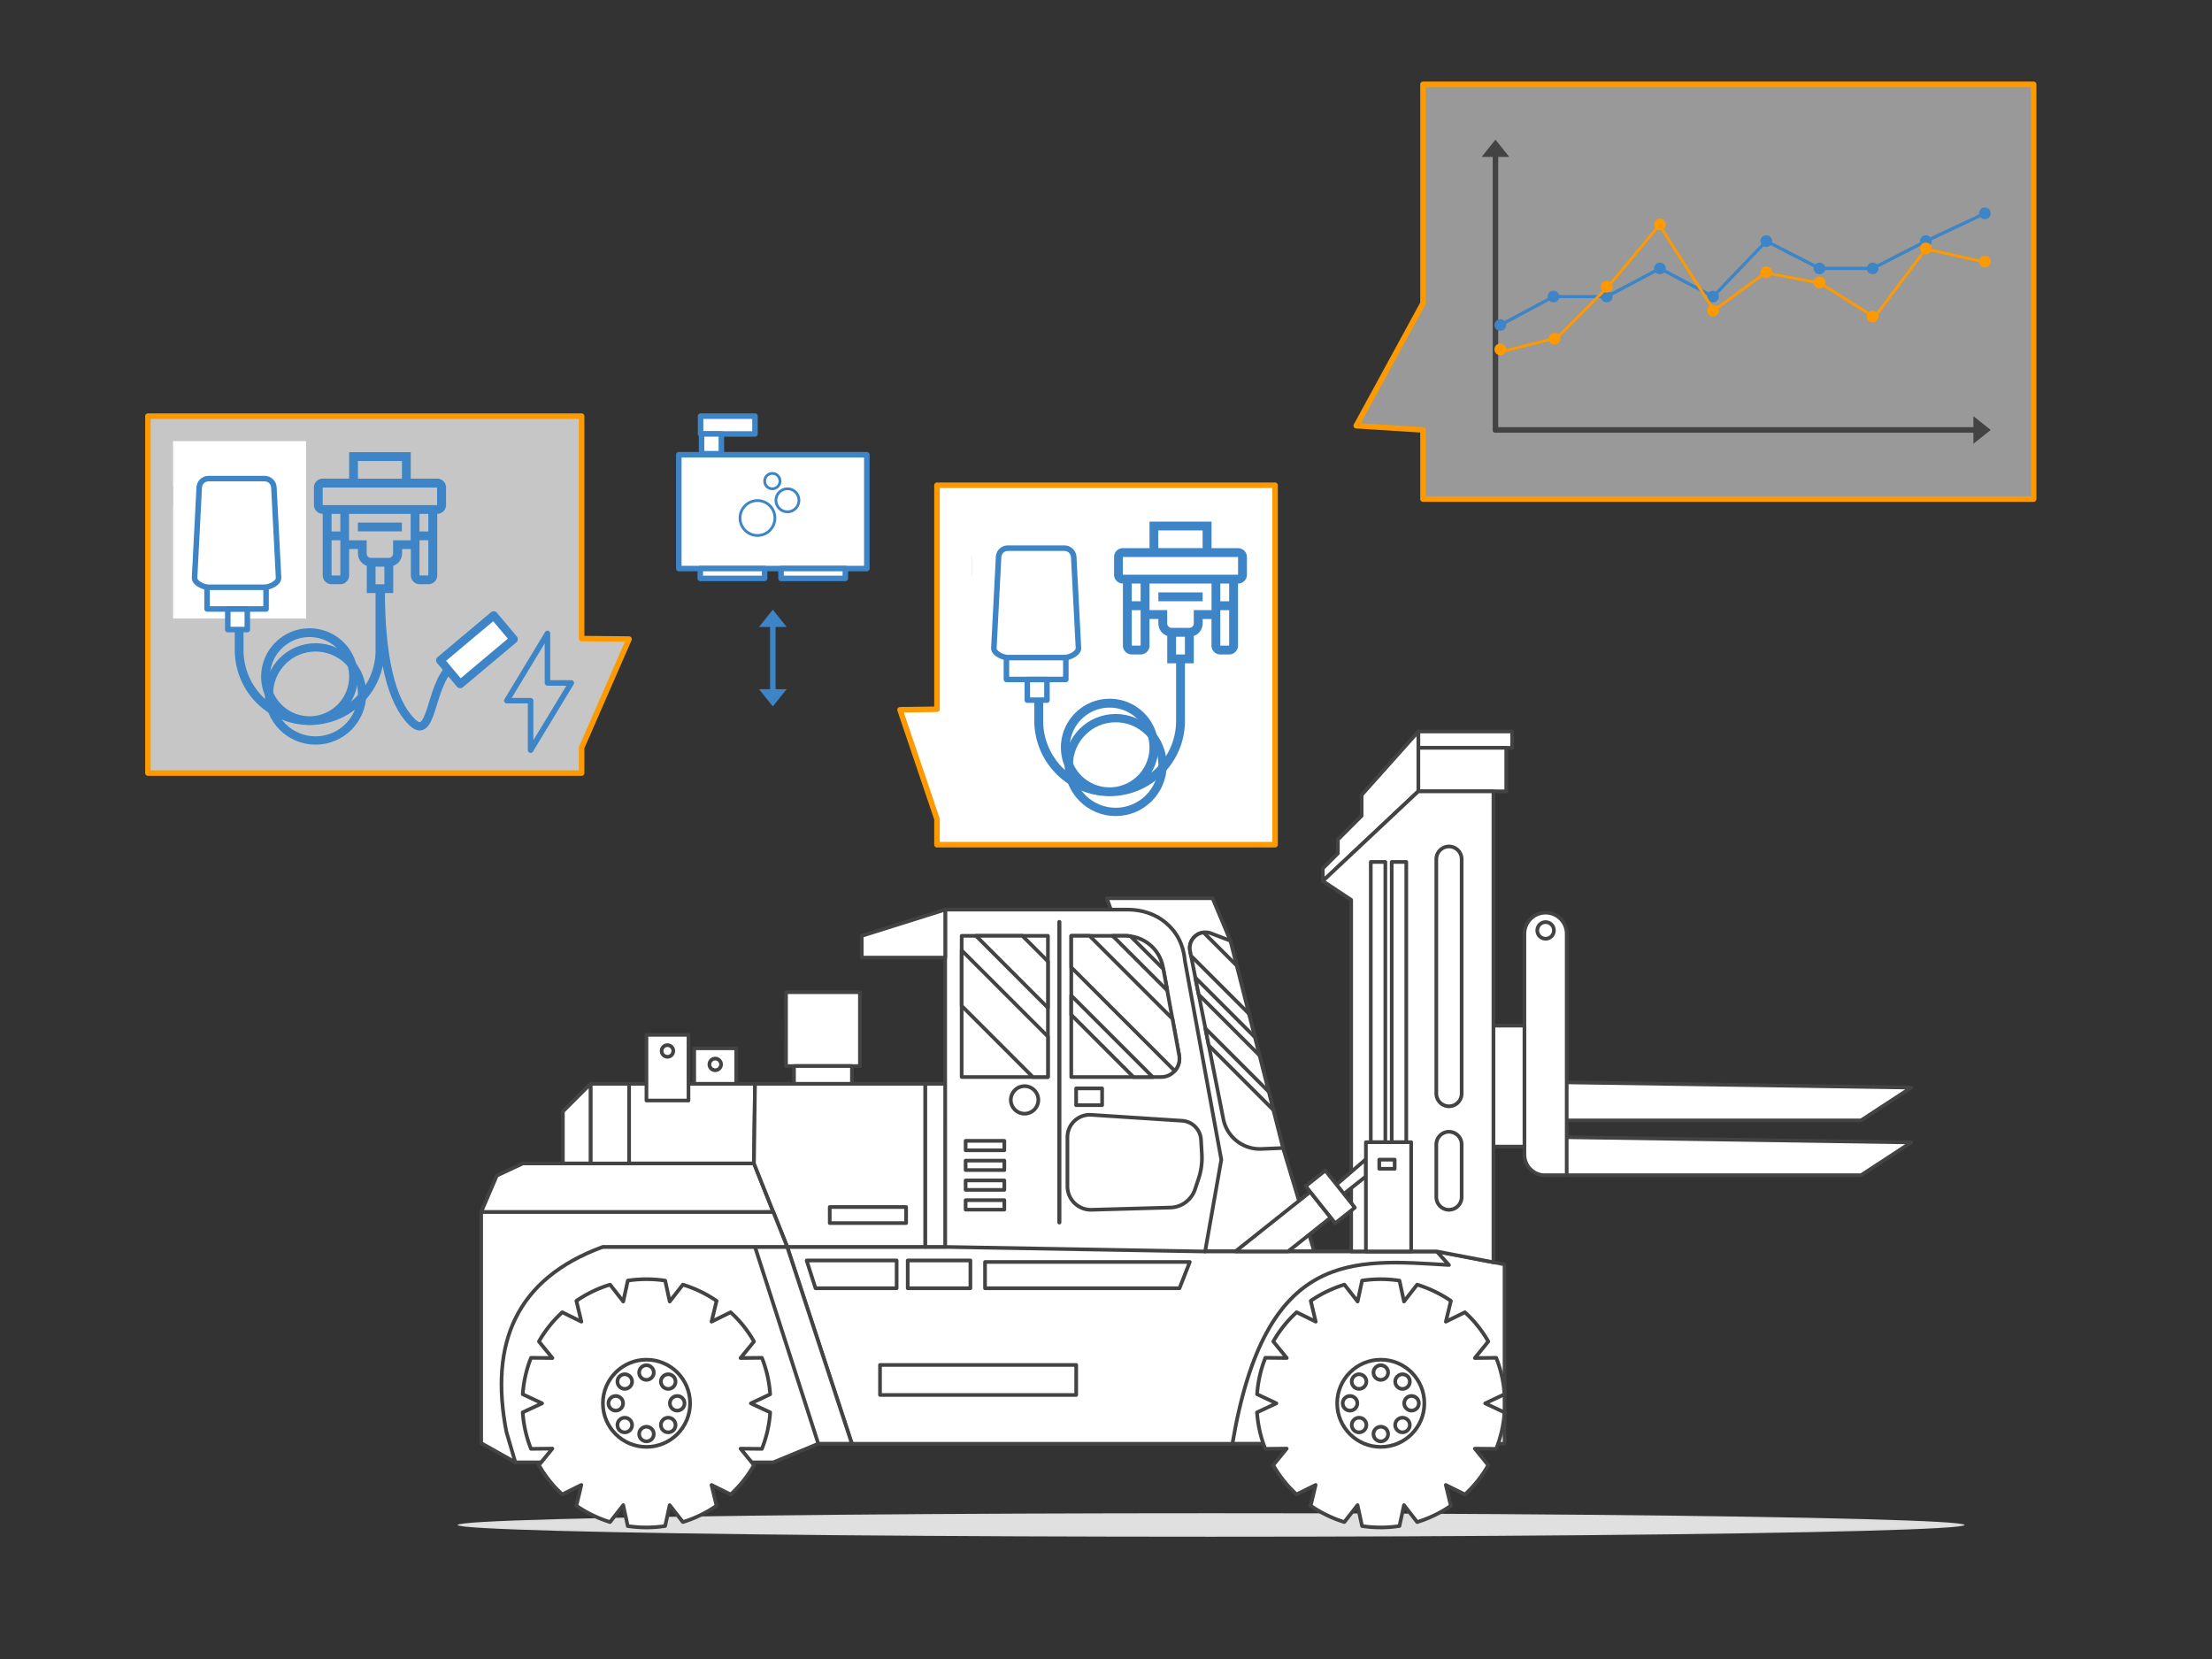 <svg xmlns="http://www.w3.org/2000/svg" xmlns:xlink="http://www.w3.org/1999/xlink" width="800" height="600" stroke="#000" stroke-linecap="round" stroke-linejoin="round" fill="#fff" fill-rule="evenodd"><rect width="100%" height="100%" fill="#333333" stroke="none"/><style><![CDATA[.B{stroke:none}.C{fill-rule:nonzero}.D{stroke-linecap:butt}.E{stroke:#3d85c6}.F{stroke-width:2}.G{fill:none}.H{stroke:#f90}.I{fill:#3d85c6}.J{stroke-width:1.6}.K{stroke:#434343}.L{stroke-width:3}.M{stroke-linejoin:miter}.N{stroke-width:1.33}]]></style><defs><path d="M0 0l4 5h-8z" id="A" class="B"/><path id="B" d="M23.46 56.76a2.1 2.1 0 0 1-2.1 2.1c-.56 0-1.1-.22-1.5-.6-.4-.4-.62-.94-.62-1.5a2.1 2.1 0 0 1 2.11-2.11c.55 0 1.1.22 1.5.62.4.4.6.93.6 1.5z"/><path id="C" d="M61.95 46.58c0 .55-.22 1.1-.6 1.5-.4.4-.94.6-1.5.6-.56 0-1.1-.22-1.5-.6-.4-.4-.62-.94-.62-1.5 0-.56.22-1.1.62-1.5.4-.4.93-.62 1.5-.62.55 0 1.1.22 1.5.62.4.4.6.93.6 1.5z"/><path id="D" d="M100.4 36.7a2.1 2.1 0 1 1-4.21 0c0-.56.22-1.1.62-1.5.4-.4.93-.62 1.5-.62.55 0 1.1.22 1.5.62.4.4.6.93.6 1.5z"/><path id="E" d="M119.65 46.58c0 .55-.22 1.1-.6 1.5-.4.4-.94.6-1.5.6a2.1 2.1 0 1 1 0-4.21c.55 0 1.1.22 1.5.62.4.4.6.93.6 1.5z"/><path id="F" d="M158.1 36.7a2.1 2.1 0 0 1-4.21 0 2.1 2.1 0 1 1 4.21 0z"/><path id="G" d="M565.96 411.27l125.26 1.9-18.14 11.86H565.96l-10.78-4.67v-11.3z"/><path id="H" d="M210.76 507.52c0 12.72 10.32 23.04 23.05 23.04s23.05-10.32 23.05-23.04c0-12.73-10.32-23.05-23.05-23.05s-23.05 10.32-23.05 23.05"/><path id="I" d="M218.04 507.52c0 8.7 7.06 15.77 15.77 15.77s15.77-7.06 15.77-15.77-7.06-15.77-15.77-15.77-15.77 7.06-15.77 15.77"/><path id="J" d="M496.73 496.4c0 1.46 1.2 2.65 2.65 2.65s2.65-1.2 2.65-2.65-1.2-2.65-2.65-2.65-2.65 1.2-2.65 2.65"/><path id="K" d="M493.4 517.26c1.03-1.04 1.03-2.72 0-3.75-1.04-1.04-2.72-1.04-3.75 0-1.04 1.03-1.04 2.7 0 3.75 1.03 1.03 2.7 1.03 3.75 0"/><path id="L" d="M502.03 518.64c0-1.46-1.18-2.65-2.65-2.65-1.46 0-2.65 1.2-2.65 2.65 0 1.47 1.2 2.65 2.65 2.65 1.47 0 2.65-1.18 2.65-2.65"/></defs><g class="F"><path d="M514.65 180.5H735.5v-150H514.65v79.17l-24.15 44.3 24.15 1.52v25" fill-opacity=".5" class="H"/><g class="E"><path d="M245.5 164.46h68v41.16h-68zm7.87-13.96h19.68v6.44h-19.68z"/><path d="M253.73 156.94h7.16v7.16h-7.16zm-.46 48.68h23.26v3.58h-23.26zm29.2 0h23.26v3.58h-23.26z"/></g></g><circle cx="279.32" cy="173.99" r="2.78" class="E"/><circle cx="284.79" cy="180.94" r="4.17" class="E"/><circle cx="273.95" cy="187.35" r="6.31" class="E"/><g transform="translate(279.5 220.5)" class="E"><path d="M0 5.63v23.75" class="F G"/><g class="I J"><use transform="matrix(1.25 0 0 1.25 0 0)" xlink:href="#A"/><use transform="matrix(-1.25 0 0 -1.25 0 70)" xlink:href="#A" y="28"/></g></g><g transform="translate(540.5 50.5)"><g transform="translate(.35)" class="K"><path d="M0 105V5.63" class="F G"/><use fill="#434343" transform="matrix(1.25 0 0 1.25 0 0)" xlink:href="#A" class="J"/></g><g transform="translate(.35 105)" class="K"><path d="M0 0h173.5" class="F G"/><use fill="#434343" transform="matrix(0 1.25 -1.25 0 179.113 -179.113)" x="143.29" xlink:href="#A" class="J"/></g><g class="B C I"><path d="M2.4 67.58l-.55-1.04L21.2 56.2h19.25l19.4-10.28 19.1 10.13L98.2 36l19.5 10h18.95l19.1-9.8 21.38-10.04.5 1.04-21.36 10.04-19.36 9.93h-19.5l-19-9.76-19.24 20.08-19.33-10.24-19.1 10.1H21.5z"/><path d="M4.2 67.06c0 .55-.22 1.1-.6 1.5-.4.4-.94.6-1.5.6A2.1 2.1 0 0 1 0 67.06a2.1 2.1 0 0 1 2.11-2.11c.55 0 1.1.22 1.5.62.4.4.6.93.6 1.5z"/><use xlink:href="#B"/><use xlink:href="#B" x="19.24"/><use xlink:href="#C"/><use xlink:href="#B" x="57.7"/><use xlink:href="#D"/><use xlink:href="#E"/><use xlink:href="#B" x="115.41" y="-10.18"/><use xlink:href="#F"/><use xlink:href="#B" x="156.01" y="-30.09"/></g><g fill="#f90" class="B C"><use xlink:href="#F" y="2.63"/><use xlink:href="#B" x="156.01" y="-12.66"/><use xlink:href="#B" x="19.24" y="-3.56"/><use xlink:href="#D" y="11.28"/><use xlink:href="#E" y="5.09"/><use xlink:href="#B" x="115.41" y="7.26"/><path d="M4.2 75.86c0 .55-.22 1.1-.6 1.5-.4.4-.94.6-1.5.6A2.1 2.1 0 0 1 0 75.86a2.1 2.1 0 0 1 2.11-2.11c.55 0 1.1.22 1.5.62.4.4.6.93.6 1.5z"/><use xlink:href="#B" x="0.36" y="15.26"/><use xlink:href="#C" y="-15.91"/><use xlink:href="#B" x="57.7" y="5.1"/></g><path d="M2.82 76.6l19.76-4.94m.02-.01l18.53-18.52L59.65 30.9 79.4 61.77l18.53-13.6 19.77 3.7 19.76 12.35L156 39.54l22.24 4.94" class="G H"/></g><ellipse cx="438" cy="551.53" fill="#e0e0e0" rx="272.5" ry="4.26" stroke-opacity=".02"/><g class="C K M"><g class="N"><use xlink:href="#G"/><use xlink:href="#G" y="-19.83"/><g class="D"><path d="M558.75 425.02h7.87v-87.3c0-4.23-3.42-7.65-7.64-7.65-4.23 0-7.65 3.42-7.65 7.65v79.9c0 4.1 3.32 7.42 7.42 7.42"/><path d="M555.98 336.5a3 3 0 1 0 6.01 0 3 3 0 1 0-6.01 0"/></g><path d="M540.14 414.68h11.2v-43.74h-11.2zm-64.84 37.9l-11.26-37.38L445 340.23l-6.45-15.36H400.3l1.46 4.1 25.7 119.84h8.37v3.78z"/><path d="M186.4 528.87h93.3l16.27-6.73h248.17v-64.87l-24.5-4.68h-83.78l-17.9 54.93H303.3l-18.6-56.58H180.86v71.2z"/><path d="M308.1 522.15h137.62c11.9-70.58 43.47-66.74 78.32-64.65l-4.42-4.9h-83.78v-3.8h-94v2.14H284.7z"/><use xlink:href="#H" class="D"/><path d="M196.05 507.53l-7 3.27a43.5 43.5 0 0 0 2.99 13.19l7.74-.08-4.88 5.98a43.3 43.3 0 0 0 8.45 10.58l6.9-3.42-1.8 7.52c3.7 2.55 7.8 4.54 12.18 5.9l4.77-6.12 1.64 7.57c2.2.33 4.45.5 6.75.5s4.57-.17 6.77-.52l1.64-7.55 4.77 6.12a45.3 45.3 0 0 0 12.18-5.89l-1.82-7.52 6.93 3.44a44.2 44.2 0 0 0 8.43-10.6l-4.86-5.98 7.72.08a43.5 43.5 0 0 0 2.99-13.19l-6.98-3.27 6.98-3.28a43.5 43.5 0 0 0-2.99-13.19l-7.72.08 4.86-5.98a43.1 43.1 0 0 0-8.45-10.57l-6.9 3.4 1.82-7.52a44.8 44.8 0 0 0-12.2-5.87l-4.75 6.1-1.64-7.55c-2.2-.35-4.47-.52-6.77-.52s-4.55.17-6.75.5l-1.64 7.57-4.77-6.1a44.4 44.4 0 0 0-12.18 5.87l1.8 7.52-6.9-3.4a43.1 43.1 0 0 0-8.45 10.57l4.88 5.98-7.74-.08a43.5 43.5 0 0 0-2.99 13.19z"/><g class="D"><use xlink:href="#I"/><use xlink:href="#H" x="265.57"/></g><path d="M461.62 507.53l-7 3.27a43.5 43.5 0 0 0 2.99 13.19l7.74-.08-4.88 5.98a43.3 43.3 0 0 0 8.45 10.58l6.9-3.42-1.8 7.52c3.7 2.55 7.8 4.54 12.18 5.9l4.77-6.12 1.64 7.57c2.2.33 4.45.5 6.75.5s4.57-.17 6.77-.52l1.64-7.55 4.77 6.12a45.3 45.3 0 0 0 12.18-5.89l-1.82-7.52 6.93 3.44a44.2 44.2 0 0 0 8.43-10.6l-4.86-5.98 7.72.08a43.5 43.5 0 0 0 2.99-13.19l-6.98-3.27 6.98-3.28a43.5 43.5 0 0 0-2.99-13.19l-7.72.08 4.86-5.98a43.1 43.1 0 0 0-8.45-10.57l-6.9 3.4 1.82-7.52a44.8 44.8 0 0 0-12.2-5.87l-4.75 6.1-1.64-7.55c-2.2-.35-4.47-.52-6.77-.52s-4.55.17-6.75.5L491 470.7l-4.77-6.1a44.4 44.4 0 0 0-12.18 5.87l1.8 7.52-6.9-3.4a43.1 43.1 0 0 0-8.45 10.57l4.88 5.98-7.74-.08a43.5 43.5 0 0 0-2.99 13.19z"/><use xlink:href="#I" x="265.56" class="D"/><path d="M273.05 450.94l22.9 71.2h12.14l-23.4-71.2zm-99.03-12.58H279.7l-7-17.58h-83.63l-9.4 4.4z"/><path d="M213.57 420.78h13.97v-28.8h-13.97z"/><path d="M213.57 391.97l-10 10v18.8h10zm59.1 28.8l.38-28.8h-45.52v28.8z"/><path d="M233.8 398.02H249v-23.75h-15.2z"/><path d="M239.3 380.1c0 1.16.94 2.1 2.1 2.1 1.15 0 2.1-.95 2.1-2.1a2.1 2.1 0 0 0-4.21 0" class="D"/><path d="M251.07 391.97h15.2v-12.83h-15.2z"/><path d="M256.57 384.96a2.1 2.1 0 1 0 4.21 0 2.1 2.1 0 1 0-4.21 0" class="D"/><path d="M272.68 420.78l12.03 30.17h49.95v-58.98h-61.6z"/><path d="M334.66 391.97h7.18v58.97h-7.18zm7.18-63h66.05c4.96 0 9.9 1.53 13.7 4.73 3.9 3.27 6.37 7.7 6.93 13.72l13.18 72-5.85 33.2-94-1.65z"/><path d="M387.44 338.46v51.06h32.48c1.98 0 3.75-.87 4.94-2.22a6.6 6.6 0 0 0 1.7-4.4 6.1 6.1 0 0 0-.1-1.2l-5.86-31.93c-1.1-5.94-5.9-10.4-11.74-11.16a11 11 0 0 0-1.82-.15z"/><path d="M433.5 426.23l-1.28 3.84a9.7 9.7 0 0 1-8.94 6.66l-28.5.8a8.5 8.5 0 0 1-8.73-8.49v-17.78a8.1 8.1 0 0 1 8.6-8.06l32.92 2.14a7.3 7.3 0 0 1 6.79 6.84l.3 5.2a23.6 23.6 0 0 1-1.16 8.83m-3.07-82.14l.33 1.63 11.68 59.02c1.28 6.5 7.12 11.08 13.76 10.8l7.84-.32L445 340.23l-7.04-2.68c-.9-.34-1.82-.44-2.67-.32-3.12.35-5.62 3.4-4.85 6.84" class="D"/></g><path d="M383.13 333.45V442.1" stroke-width="1.47" stroke-miterlimit="10"/><g class="N"><path d="M389.2 399.7h9.4v-6.07h-9.4z"/><path d="M365.57 397.8a5 5 0 0 0 4.98 4.98 5 5 0 0 0 4.98-4.98 5 5 0 0 0-4.98-4.98 5 5 0 0 0-4.98 4.98" class="D"/><path d="M349.23 416.02h14v-3.42h-14zm0 7.15h14v-3.42h-14zm0 7.16h14v-3.42h-14zm0 7.15h14v-3.42h-14zm-1.43-47.96H379v-51.06h-31.2zm-63.53-3.96H311v-26.72h-26.72z"/><path d="M287.16 391.97h20.95v-6.42h-20.95zm54.7-63l-30.2 9.5v7.85h30.2zm-41.77 113.38h27.62v-5.82h-27.62zm18.18 62.16h70.95v-10.86h-70.95zm37.98-38.6h70.33l3.73-9.5h-74.06zm-27.96 0h22.67v-10.05h-22.67zm-33.35 0h29.34v-10.05h-32.55zm218.02-195.45h33.93v-5.9h-33.93z"/><path d="M512.95 286.2h31.8v-15.74h-31.8z"/><path d="M512.96 264.55l-20.5 22.95v7.54l-8.6 8.6v5l-5.45 5.45v4.54l34.55-32.45z"/><path d="M478.4 318.64l10.27 6.8V452.6h30.95l20.5 3.92V286.2h-27.18z"/><path d="M524.04 437.53h0a4.6 4.6 0 0 0 4.59-4.58V413.9a4.6 4.6 0 0 0-4.59-4.58 4.6 4.6 0 0 0-4.58 4.58v19.06a4.6 4.6 0 0 0 4.58 4.58m0-37.44h0a4.6 4.6 0 0 0 4.59-4.58v-84.8a4.6 4.6 0 0 0-4.59-4.58 4.6 4.6 0 0 0-4.58 4.58v84.8a4.6 4.6 0 0 0 4.58 4.58" class="D"/><path d="M503.33 413.1h5.27V311.73h-5.27zm-7.57 0h5.27V311.73h-5.27z"/><g class="D"><use xlink:href="#J"/><path d="M489.65 501.53c1.03 1.04 2.7 1.04 3.75 0 1.03-1.03 1.03-2.7 0-3.74-1.04-1.04-2.72-1.04-3.75 0-1.04 1.03-1.04 2.7 0 3.74m-1.4 8.64c1.47 0 2.65-1.2 2.65-2.65s-1.18-2.65-2.65-2.65c-1.46 0-2.65 1.2-2.65 2.65s1.2 2.65 2.65 2.65"/><use xlink:href="#K"/><use xlink:href="#L"/><path d="M509.1 513.5c-1.03-1.04-2.7-1.04-3.74 0-1.04 1.03-1.04 2.7 0 3.75 1.03 1.03 2.7 1.03 3.74 0 1.04-1.04 1.04-2.72 0-3.75m1.4-8.63c-1.46 0-2.65 1.2-2.65 2.65s1.2 2.65 2.65 2.65 2.65-1.2 2.65-2.65-1.2-2.65-2.65-2.65m-5.13-7.07c-1.04 1.03-1.04 2.7 0 3.74 1.03 1.04 2.7 1.04 3.74 0 1.04-1.03 1.04-2.7 0-3.74-1.03-1.04-2.7-1.04-3.74 0"/><use xlink:href="#J" x="-265.58"/><path d="M224.08 501.53c1.03 1.04 2.7 1.04 3.74 0 1.04-1.03 1.04-2.7 0-3.74-1.03-1.04-2.7-1.04-3.74 0-1.04 1.03-1.04 2.7 0 3.74m-1.38 8.64c1.46 0 2.65-1.2 2.65-2.65s-1.2-2.65-2.65-2.65-2.65 1.2-2.65 2.65 1.2 2.65 2.65 2.65"/><use xlink:href="#K" x="-265.57"/><use xlink:href="#L" x="-265.58"/><path d="M243.54 513.5c-1.03-1.04-2.7-1.04-3.75 0-1.03 1.03-1.03 2.7 0 3.75 1.04 1.03 2.72 1.03 3.75 0 1.04-1.04 1.04-2.72 0-3.75m1.38-8.63c-1.46 0-2.65 1.2-2.65 2.65s1.2 2.65 2.65 2.65c1.47 0 2.65-1.2 2.65-2.65s-1.18-2.65-2.65-2.65m-5.12-7.07c-1.04 1.03-1.04 2.7 0 3.74 1.03 1.04 2.7 1.04 3.75 0 1.03-1.03 1.03-2.7 0-3.74-1.04-1.04-2.72-1.04-3.75 0"/></g><path d="M174.02 438.36v83.56l12.36 6.95-3.25-11.08c-6.12-31.75 3.27-55.24 34.9-66.84h66.68l-5.02-12.6zm291.85 14.22l15.4-12.24-7.4-9.28-27.04 21.52z"/><path d="M486.06 431.77l7.94-6.32v-6.2l-10.62 9.15zm-3.16 10.63l7.1-5.65-10.68-13.43-7.1 5.66z"/><path d="M494 452.6h16.37V413.1H494z"/><path d="M498.83 422.7h5.57v-3.3h-5.57zm-145.85-84.24L379 364.5v-16.8l-9.24-9.24zm-5.18 5.24v20.07l25.74 25.75H379V374.9zm54.6-5.24l19.75 19.75-1.42-7.77-11.86-11.83a11 11 0 0 0-1.83-.15zm-14.96 0v11.4l37.42 37.43a6.6 6.6 0 0 0 1.7-4.4 6.1 6.1 0 0 0-.1-1.2l-2.44-13.28-29.97-29.96zm0 21.6v6.97l22.5 22.5h6.97z"/><path d="M430.43 344.07l.33 1.63 20.95 20.94-4.42-17.4-12-12c-3.12.35-5.62 3.4-4.85 6.84" class="D"/><path d="M432.3 353.56l1.22 6.14 22 22-1.67-6.57zm3.65 18.38l1.2 6.12 23.4 23.4-1.67-6.6z"/></g></g><path d="M210.35 150.5H53.5v129.1h156.85v-9.2l17.15-39.27-17.15-.18V150.5" fill-opacity=".72" class="F H"/><path d="M158.1 173.1h-9.55v-9.55h-22.28v9.55h-9.55a3.2 3.2 0 0 0-3.18 3.18v6.37a3.2 3.2 0 0 0 3.18 3.18v22.28a3.2 3.2 0 0 0 3.19 3.18h3.18a3.2 3.2 0 0 0 3.18-3.18v-9.55h3.18v1.6c0 2.07 1.34 3.82 3.2 4.48v9.84h3.18v20.7a23.8 23.8 0 0 1-8.9 18.56 17.4 17.4 0 0 0 2.52-9.01 17.5 17.5 0 0 0-17.5-17.5c-9.65 0-17.5 7.85-17.5 17.5a17.4 17.4 0 0 0 2.52 9.01 23.9 23.9 0 0 1-8.9-18.56v-20.7h3.18v-9.84c1.85-.66 3.2-2.4 3.2-4.48v-1.6h3.18v9.55a3.2 3.2 0 0 0 3.18 3.18H104a3.2 3.2 0 0 0 3.19-3.18v-22.28a3.2 3.2 0 0 0 3.18-3.18v-6.37a3.2 3.2 0 0 0-3.18-3.18h-9.55v-9.55h-22.3v9.55H65.8a3.2 3.2 0 0 0-3.18 3.18v6.37a3.2 3.2 0 0 0 3.18 3.18v22.28a3.2 3.2 0 0 0 3.19 3.18h3.18a3.2 3.2 0 0 0 3.18-3.18v-9.55h3.18v1.6c0 2.07 1.34 3.82 3.2 4.48v9.84h3.18v20.7a27.1 27.1 0 0 0 25.26 26.96 18.1 18.1 0 0 0 1.8.1 15.5 15.5 0 0 0 1.8-.1c14.08-.93 25.26-12.65 25.26-26.96v-20.7h3.18v-9.84c1.85-.66 3.2-2.4 3.2-4.48v-1.6h3.18v9.55a3.2 3.2 0 0 0 3.18 3.18h3.18a3.2 3.2 0 0 0 3.19-3.18v-22.28a3.2 3.2 0 0 0 3.18-3.18v-6.37a3.2 3.2 0 0 0-3.18-3.18zm-73.2 38.2v-6.37h3.18v6.37H84.9zm15.9-3.18V195.4h3.18v12.73h-3.18zm3.18-15.92h-3.18v-6.36h3.18v6.36zm-25.46-25.46h15.92v6.37H78.52v-6.37zM65.8 176.3h41.38v6.37H65.8v-6.37zm6.37 9.55v6.36h-3.18v-6.36h3.18zm-3.18 22.28V195.4h3.18v12.73h-3.18zm6.36-12.73v-9.55h22.28v9.55h-6.37v4.77c0 .88-.7 1.6-1.6 1.6H83.3c-.88 0-1.6-.7-1.6-1.6v-4.77h-6.37zm22.28 49.33c0-7.9 6.42-14.33 14.32-14.33s14.32 6.43 14.32 14.33-6.42 14.32-14.32 14.32-14.32-6.43-14.32-14.32zm31.82-77.98h15.92v6.37h-15.92v-6.37zm-6.36 19.1v6.36h-3.18v-6.36h3.18zm-3.18 22.28V195.4h3.18v12.73h-3.18zm15.9 3.18v-6.37h3.2v6.37h-3.18zm6.36-15.9v4.77c0 .88-.7 1.6-1.6 1.6h-6.36c-.88 0-1.6-.7-1.6-1.6v-4.77h-6.37v-9.55h22.28v9.55h-6.37zm9.55 12.73V195.4h3.18v12.73h-3.18zm3.18-15.92h-3.18v-6.36h3.18v6.36zm3.2-9.54h-41.4v-6.37h41.38v6.37zM129.44 189h15.9v3.18h-15.9z" class="B C I"/><path d="M62.6 159.54h48.12v64.16H62.6z" class="B"/><circle cx="114.12" cy="250.97" r="16.84" class="E G L"/><g transform="matrix(.766 .643 -.643 .766 83.382 161.728)" class="E F"><path d="M0 0h21.33v11.23H0z" transform="matrix(.766 -.643 .643 .766 23.898 41.675)"/><path d="M1.68 3.37C1.68 1.5 3.2 0 5.05 0h20.28c1.86 0 3.37 1.5 3.37 3.37l1.68 32.55c0 1.87-3.2 3.37-5.05 3.37H5.05C3.2 39.3 0 37.8 0 35.92z" transform="matrix(.766 -.643 .643 .766 -2.667 17.071)"/><path d="M0 0h7.06v7.4H0z" transform="matrix(.766 -.643 .643 .766 36.888 45.495)"/></g><g class="E"><g class="L"><path d="M137.7 213.37c0 24.14 3.74 40.23 11.23 47.7 7.48 7.48 6.54-13.1 14.03-19.65" class="G"/><path d="M0 0h11.23v25.26H0z" transform="matrix(.643 .766 -.766 .643 178.559 222.564)"/></g><path d="M198 229.08l-14.7 24.33h8.6v17.88l14.72-24.3H198z" class="F G M"/></g><path d="M338.87 175.5h122.28v130H338.87v-9.26L325.5 256.7l13.37-.2v-81" class="F H"/><path d="M447.77 198.24h-9.6v-9.6h-22.43v9.6h-9.62a3.2 3.2 0 0 0-3.2 3.21v6.4a3.2 3.2 0 0 0 3.2 3.2v22.44a3.2 3.2 0 0 0 3.21 3.2h3.2a3.2 3.2 0 0 0 3.21-3.2v-9.62h3.2v1.6a4.8 4.8 0 0 0 3.21 4.52v9.9h3.2v20.83a24 24 0 0 1-8.95 18.69c1.6-2.66 2.54-5.76 2.54-9.08 0-9.72-7.9-17.62-17.63-17.62-9.7 0-17.62 7.9-17.62 17.62 0 3.32.94 6.42 2.54 9.08a24 24 0 0 1-8.95-18.69V239.9h3.2V230a4.8 4.8 0 0 0 3.21-4.52v-1.6h3.2v9.62a3.2 3.2 0 0 0 3.21 3.2h3.2a3.2 3.2 0 0 0 3.21-3.2v-22.44a3.2 3.2 0 0 0 3.2-3.2v-6.4a3.2 3.2 0 0 0-3.2-3.21h-9.62v-9.6h-22.43v9.6h-9.62a3.2 3.2 0 0 0-3.2 3.21v6.4a3.2 3.2 0 0 0 3.2 3.2v22.44a3.2 3.2 0 0 0 3.21 3.2h3.2a3.2 3.2 0 0 0 3.21-3.2v-9.62h3.2v1.6a4.8 4.8 0 0 0 3.21 4.52v9.9h3.2v20.83a27.3 27.3 0 0 0 25.44 27.15 18.1 18.1 0 0 0 1.8.09 17.8 17.8 0 0 0 1.8-.09c14.18-.94 25.44-12.74 25.44-27.15V239.9h3.2V230a4.8 4.8 0 0 0 3.2-4.52v-1.6h3.2v9.62a3.2 3.2 0 0 0 3.2 3.2h3.2a3.2 3.2 0 0 0 3.2-3.2v-22.44a3.2 3.2 0 0 0 3.21-3.2v-6.4a3.2 3.2 0 0 0-3.21-3.21zm-73.7 38.46v-6.4h3.2v6.4h-3.2zm16.03-3.2v-12.82h3.2v12.82h-3.2zm3.2-16.03h-3.2v-6.4h3.2v6.4zm-25.64-25.64h16.03v6.4h-16.03v-6.4zm-12.82 9.62h41.67v6.4h-41.67v-6.4zm6.4 9.6v6.4h-3.2v-6.4h3.2zm-3.2 22.44v-12.82h3.2v12.82h-3.2zm6.4-12.82v-9.62h22.43v9.62h-6.4v4.8a1.6 1.6 0 0 1-1.6 1.61h-6.4a1.6 1.6 0 0 1-1.6-1.6v-4.8h-6.4zm22.43 49.67c0-7.95 6.47-14.42 14.42-14.42 7.96 0 14.43 6.47 14.43 14.42s-6.47 14.42-14.43 14.42c-7.95 0-14.42-6.47-14.42-14.42zm32.05-78.52h16.02v6.4h-16.02v-6.4zm-6.4 19.23v6.4h-3.2v-6.4h3.2zm-3.2 22.44v-12.82h3.2v12.82h-3.2zm16.02 3.2v-6.4h3.2v6.4h-3.2zm6.4-16.02v4.8c0 .9-.72 1.6-1.6 1.6h-6.4a1.6 1.6 0 0 1-1.6-1.61v-4.8h-6.4v-9.62h22.43v9.62h-6.4zm9.6 12.82v-12.82h3.2v12.82h-3.2zm3.2-16.03h-3.2v-6.4h3.2v6.4zm3.2-9.6H406.1v-6.4h41.66v6.4zm-28.8 6.4h16.02v3.2h-16.02z" class="B C I"/><path d="M351.63 184.6h48.46v64.6h-48.46z" class="B"/><circle cx="403.5" cy="276.68" r="16.96" class="E G L"/><g transform="matrix(.766 .643 -.643 .766 372.547 186.8)" class="E F"><path d="M0 0h21.48v11.3H0z" transform="matrix(.766 -.643 .643 .766 24.061 41.975)"/><path d="M1.7 3.4C1.7 1.5 3.2 0 5.1 0H25.5a3.4 3.4 0 0 1 3.39 3.39l1.7 32.78c0 1.88-3.2 3.4-5.08 3.4H5.1c-1.88 0-5.1-1.52-5.1-3.4z" transform="matrix(.766 -.643 .643 .766 -2.675 17.192)"/><path d="M0 0h7.1v7.45H0z" transform="matrix(.766 -.643 .643 .766 37.139 45.802)"/></g></svg>